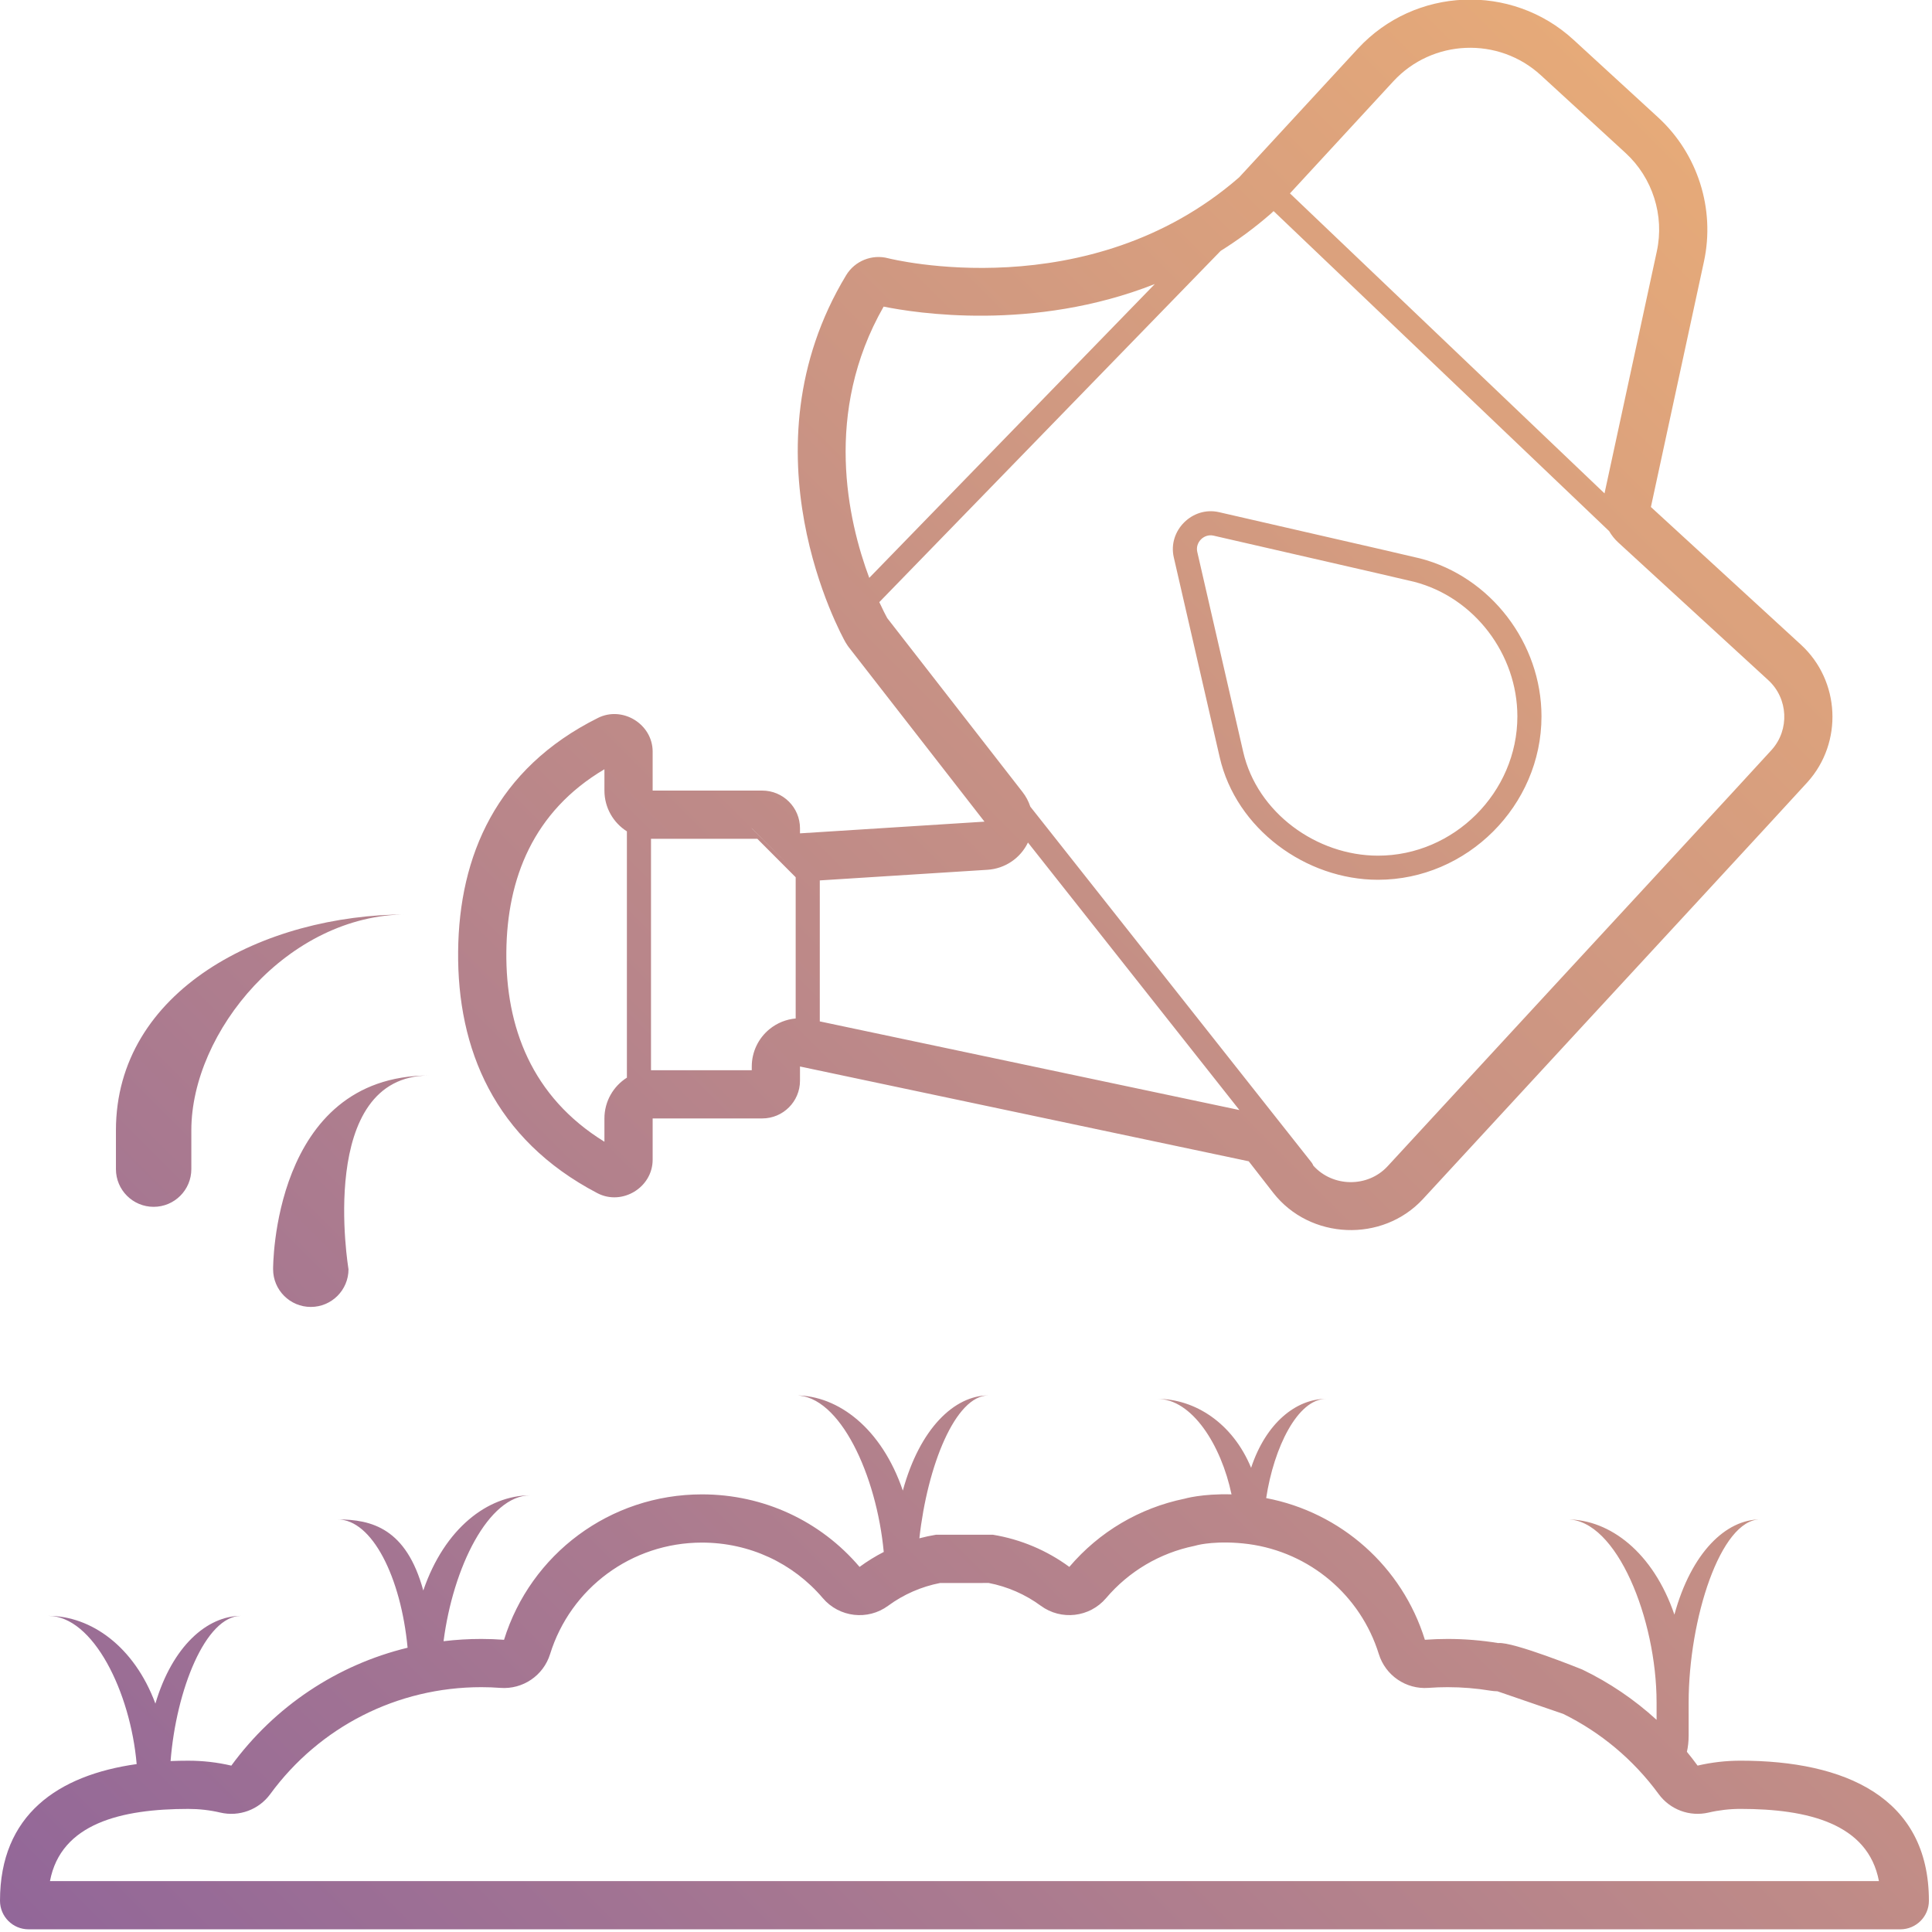 <?xml version="1.0" encoding="UTF-8" standalone="no"?> <svg xmlns="http://www.w3.org/2000/svg" xmlns:xlink="http://www.w3.org/1999/xlink" xmlns:serif="http://www.serif.com/" width="100%" height="100%" viewBox="0 0 80 80" version="1.1" xml:space="preserve" style="fill-rule:evenodd;clip-rule:evenodd;stroke-linejoin:round;stroke-miterlimit:2;"> <g transform="matrix(0.156,0,0,0.156,0,0.017)"> <path d="M447.762,464.887C448.738,466.076 449.685,467.295 450.6,468.545C454.323,467.678 458.139,467.237 462.01,467.237C489.573,467.237 511.999,476.863 511.999,504.425C511.999,508.609 508.608,511.999 504.424,511.999L7.574,511.999C3.391,511.999 0,508.609 0,504.425C0,481.616 15.357,471.091 36.276,468.141C34.634,449.102 24.782,428.799 12.8,428.799C24.109,428.799 35.61,436.873 41.244,452.089C45.752,436.873 54.953,428.799 64,428.799C54.549,428.799 46.754,448.535 45.278,467.338C46.83,467.272 48.403,467.241 49.992,467.241C53.863,467.241 57.68,467.678 61.402,468.549C72.98,452.743 89.527,441.785 108.19,437.255C106.429,418.584 98.799,403.2 89.6,403.2C98.647,403.2 107.848,405.559 112.355,422.069C117.99,405.559 129.491,396.8 140.8,396.8C129.581,396.8 120.229,416.11 117.736,435.526C121.032,435.128 124.376,434.924 127.754,434.924C129.757,434.924 131.773,434.999 133.789,435.151C140.847,412.405 161.914,396.55 186.324,396.55C202.703,396.55 217.792,403.612 228.159,415.803C230.194,414.307 232.341,412.981 234.578,411.835C232.675,391.512 222.963,370.278 211.199,370.278C222.508,370.278 234.009,379.037 239.644,395.547C244.151,379.037 253.352,370.278 262.399,370.278C253.547,370.278 246.147,389.065 244.033,408.21C245.48,407.827 246.947,407.512 248.429,407.268L263.573,407.268C270.902,408.471 277.862,411.405 283.839,415.8C291.769,406.475 302.468,400.167 314.39,397.706C314.39,397.706 319.104,396.317 326.889,396.551C324.145,383.452 316.387,371.2 307.199,371.2C317.094,371.2 327.158,377.543 332.088,389.499C336.032,377.543 344.083,371.2 351.999,371.2C344.464,371.2 338.132,384.075 336.089,397.539C355.921,401.319 372.182,415.716 378.214,435.147C380.229,434.999 382.245,434.924 384.253,434.924C388.8,434.924 393.28,435.299 397.671,436.018C401.596,435.589 419.979,443.038 419.979,443.038C427.148,446.49 433.796,450.98 439.715,456.396L439.715,451.807C439.715,429.685 429.137,403.2 415.999,403.2C427.308,403.2 438.809,411.959 444.443,428.469C448.951,411.959 458.152,403.2 467.199,403.2C456.688,403.2 448.225,429.685 448.225,451.807L448.225,460.555C448.225,462.137 448.056,463.619 447.762,464.887ZM13.264,499.199L498.735,499.199C495.841,483.896 479.809,480.037 462.01,480.037C459.125,480.037 456.279,480.365 453.504,481.012C448.51,482.175 443.303,480.245 440.273,476.108C433.556,466.934 424.855,459.7 414.942,454.822L397.469,448.817C396.845,448.807 396.221,448.751 395.603,448.65C391.889,448.042 388.099,447.724 384.253,447.724C382.558,447.724 380.856,447.787 379.154,447.913C373.213,448.35 367.755,444.631 365.989,438.942C361.136,423.308 347.643,411.929 331.416,409.742C323.235,408.674 318.006,409.984 318.006,409.984C317.667,410.084 317.324,410.17 316.977,410.242C307.851,412.125 299.66,416.954 293.59,424.092C289.237,429.21 281.669,430.092 276.256,426.112C272.17,423.107 267.451,421.04 262.445,420.068C262.445,420.068 249.56,420.068 249.529,420.074C244.549,421.043 239.832,423.107 235.743,426.115C230.331,430.096 222.761,429.214 218.408,424.095C210.46,414.748 198.882,409.35 186.324,409.35C167.599,409.35 151.428,421.497 146.014,438.945C144.245,444.643 138.774,448.364 132.824,447.915C131.131,447.787 129.437,447.724 127.754,447.724C105.415,447.724 84.813,458.25 71.728,476.113C68.696,480.253 63.483,482.182 58.486,481.013C55.715,480.364 52.873,480.041 49.991,480.041C32.19,480.038 16.158,483.896 13.264,499.199ZM479.808,207.46C476.114,211.58 424.123,267.842 420.37,271.908L377.718,318.142C366.961,329.804 347.678,328.992 337.942,316.477L331.456,308.139L212.345,282.977L212.345,286.756C212.345,292.282 207.853,296.763 202.312,296.763L173.236,296.763L173.236,307.726C173.236,315.097 165.112,320.028 158.541,316.586C131.152,302.249 121.35,278.263 121.603,252.426C121.849,227.093 131.715,203.927 158.714,190.456C165.269,187.185 173.236,192.109 173.236,199.405L173.236,209.738L202.312,209.738C207.853,209.738 212.345,214.219 212.345,219.745L212.345,221.091L261.317,217.986L225.261,171.642C225.226,171.598 225.198,171.55 225.164,171.505C225.102,171.424 225.045,171.339 224.986,171.254C224.828,171.028 224.679,170.798 224.541,170.564C224.512,170.513 224.476,170.468 224.446,170.417C223.287,168.364 196.376,119.599 224.597,72.946C226.904,69.134 231.457,67.303 235.772,68.446C236.278,68.58 288.933,81.766 328.906,46.971L360.424,12.806C375.544,-3.585 401.215,-4.649 417.648,10.43L440.126,31.057C450.642,40.709 455.304,55.36 452.293,69.293L438.208,134.467L478.03,171.01C488.451,180.574 489.249,196.926 479.808,207.46ZM211.202,231.403L199.545,219.745L199.545,219.782L202.311,222.538L211.202,231.403ZM166.4,220.561C162.816,218.292 160.436,214.293 160.436,209.738L160.436,204.079C141.468,215.292 134.59,233.204 134.402,252.551C134.208,272.401 141.083,291.018 160.436,302.95L160.436,296.763C160.436,292.208 162.816,288.209 166.4,285.94L166.4,220.561ZM172.799,283.97C172.945,283.966 173.09,283.963 173.236,283.963L199.545,283.963L199.545,282.977C199.545,279.118 201.286,275.465 204.284,273.035C206.282,271.415 208.696,270.453 211.202,270.228L211.202,232.745L201.02,222.538L173.236,222.538C173.09,222.538 172.945,222.535 172.799,222.53L172.799,283.97ZM217.602,271.005L328.979,294.533L272.855,223.528C270.855,227.694 266.756,230.467 262.127,230.761L217.602,233.583L217.602,271.005ZM348.598,309.281C353.704,315.015 363.025,315.192 368.309,309.464L410.964,263.226C414.708,259.169 466.585,203.034 470.276,198.917C475.061,193.577 474.658,185.289 469.375,180.441L429.554,143.897C428.581,143.005 427.768,141.982 427.126,140.871L338.055,55.923C337.816,56.167 337.568,56.401 337.31,56.625C332.987,60.389 328.531,63.654 324.009,66.481L233.398,159.718C234.353,161.801 235.115,163.247 235.493,163.942L271.42,210.127C272.339,211.308 273.028,212.619 273.479,213.997L348.109,308.416C348.322,308.684 348.484,308.976 348.598,309.281ZM425.894,130.853L439.782,66.59C441.838,57.077 438.65,47.077 431.471,40.488L408.994,19.861C397.748,9.542 380.18,10.268 369.832,21.485L342.399,51.222L425.894,130.853ZM306.53,75.284C274.26,88.023 242.756,82.953 234.547,81.275C218.501,109.358 225.046,138.037 230.733,153.278L306.53,75.284ZM376.936,148.116C395.754,152.976 409.164,170.694 409.165,190.041C409.165,213.697 389.425,233.415 365.77,233.415C346.608,233.415 328.11,219.908 323.75,200.889L311.563,147.827C309.939,140.76 316.484,134.219 323.549,135.833C368.868,146.209 375.652,147.794 376.936,148.116ZM375.36,154.319C374.034,153.988 367.12,152.374 322.124,142.072C319.577,141.49 317.215,143.846 317.8,146.394L329.988,199.459C333.693,215.624 349.484,227.015 365.77,227.015C385.935,227.015 402.765,210.207 402.765,190.041C402.764,173.57 391.376,158.467 375.36,154.319ZM40.78,320.226C35.253,320.226 30.773,315.745 30.773,310.219L30.773,299.907C30.773,262.792 69.886,242.604 108.09,242.604C76.345,242.604 50.787,273.827 50.787,299.907L50.787,310.219C50.787,315.745 46.307,320.226 40.78,320.226ZM113.944,285.365C83.86,285.365 92.505,336.79 92.505,336.79C92.505,342.315 88.025,346.797 82.498,346.797C76.971,346.797 72.491,342.315 72.491,336.79C72.491,336.79 72.141,285.365 113.944,285.365Z" style="fill:url(#_Linear1);"></path> </g> <defs> <linearGradient id="_Linear1" x1="0" y1="0" x2="1" y2="0" gradientUnits="userSpaceOnUse" gradientTransform="matrix(512,-512,512,512,0,511.891)"><stop offset="0" style="stop-color:rgb(145,102,153);stop-opacity:1"></stop><stop offset="1" style="stop-color:rgb(240,178,117);stop-opacity:1"></stop></linearGradient> </defs> </svg> 